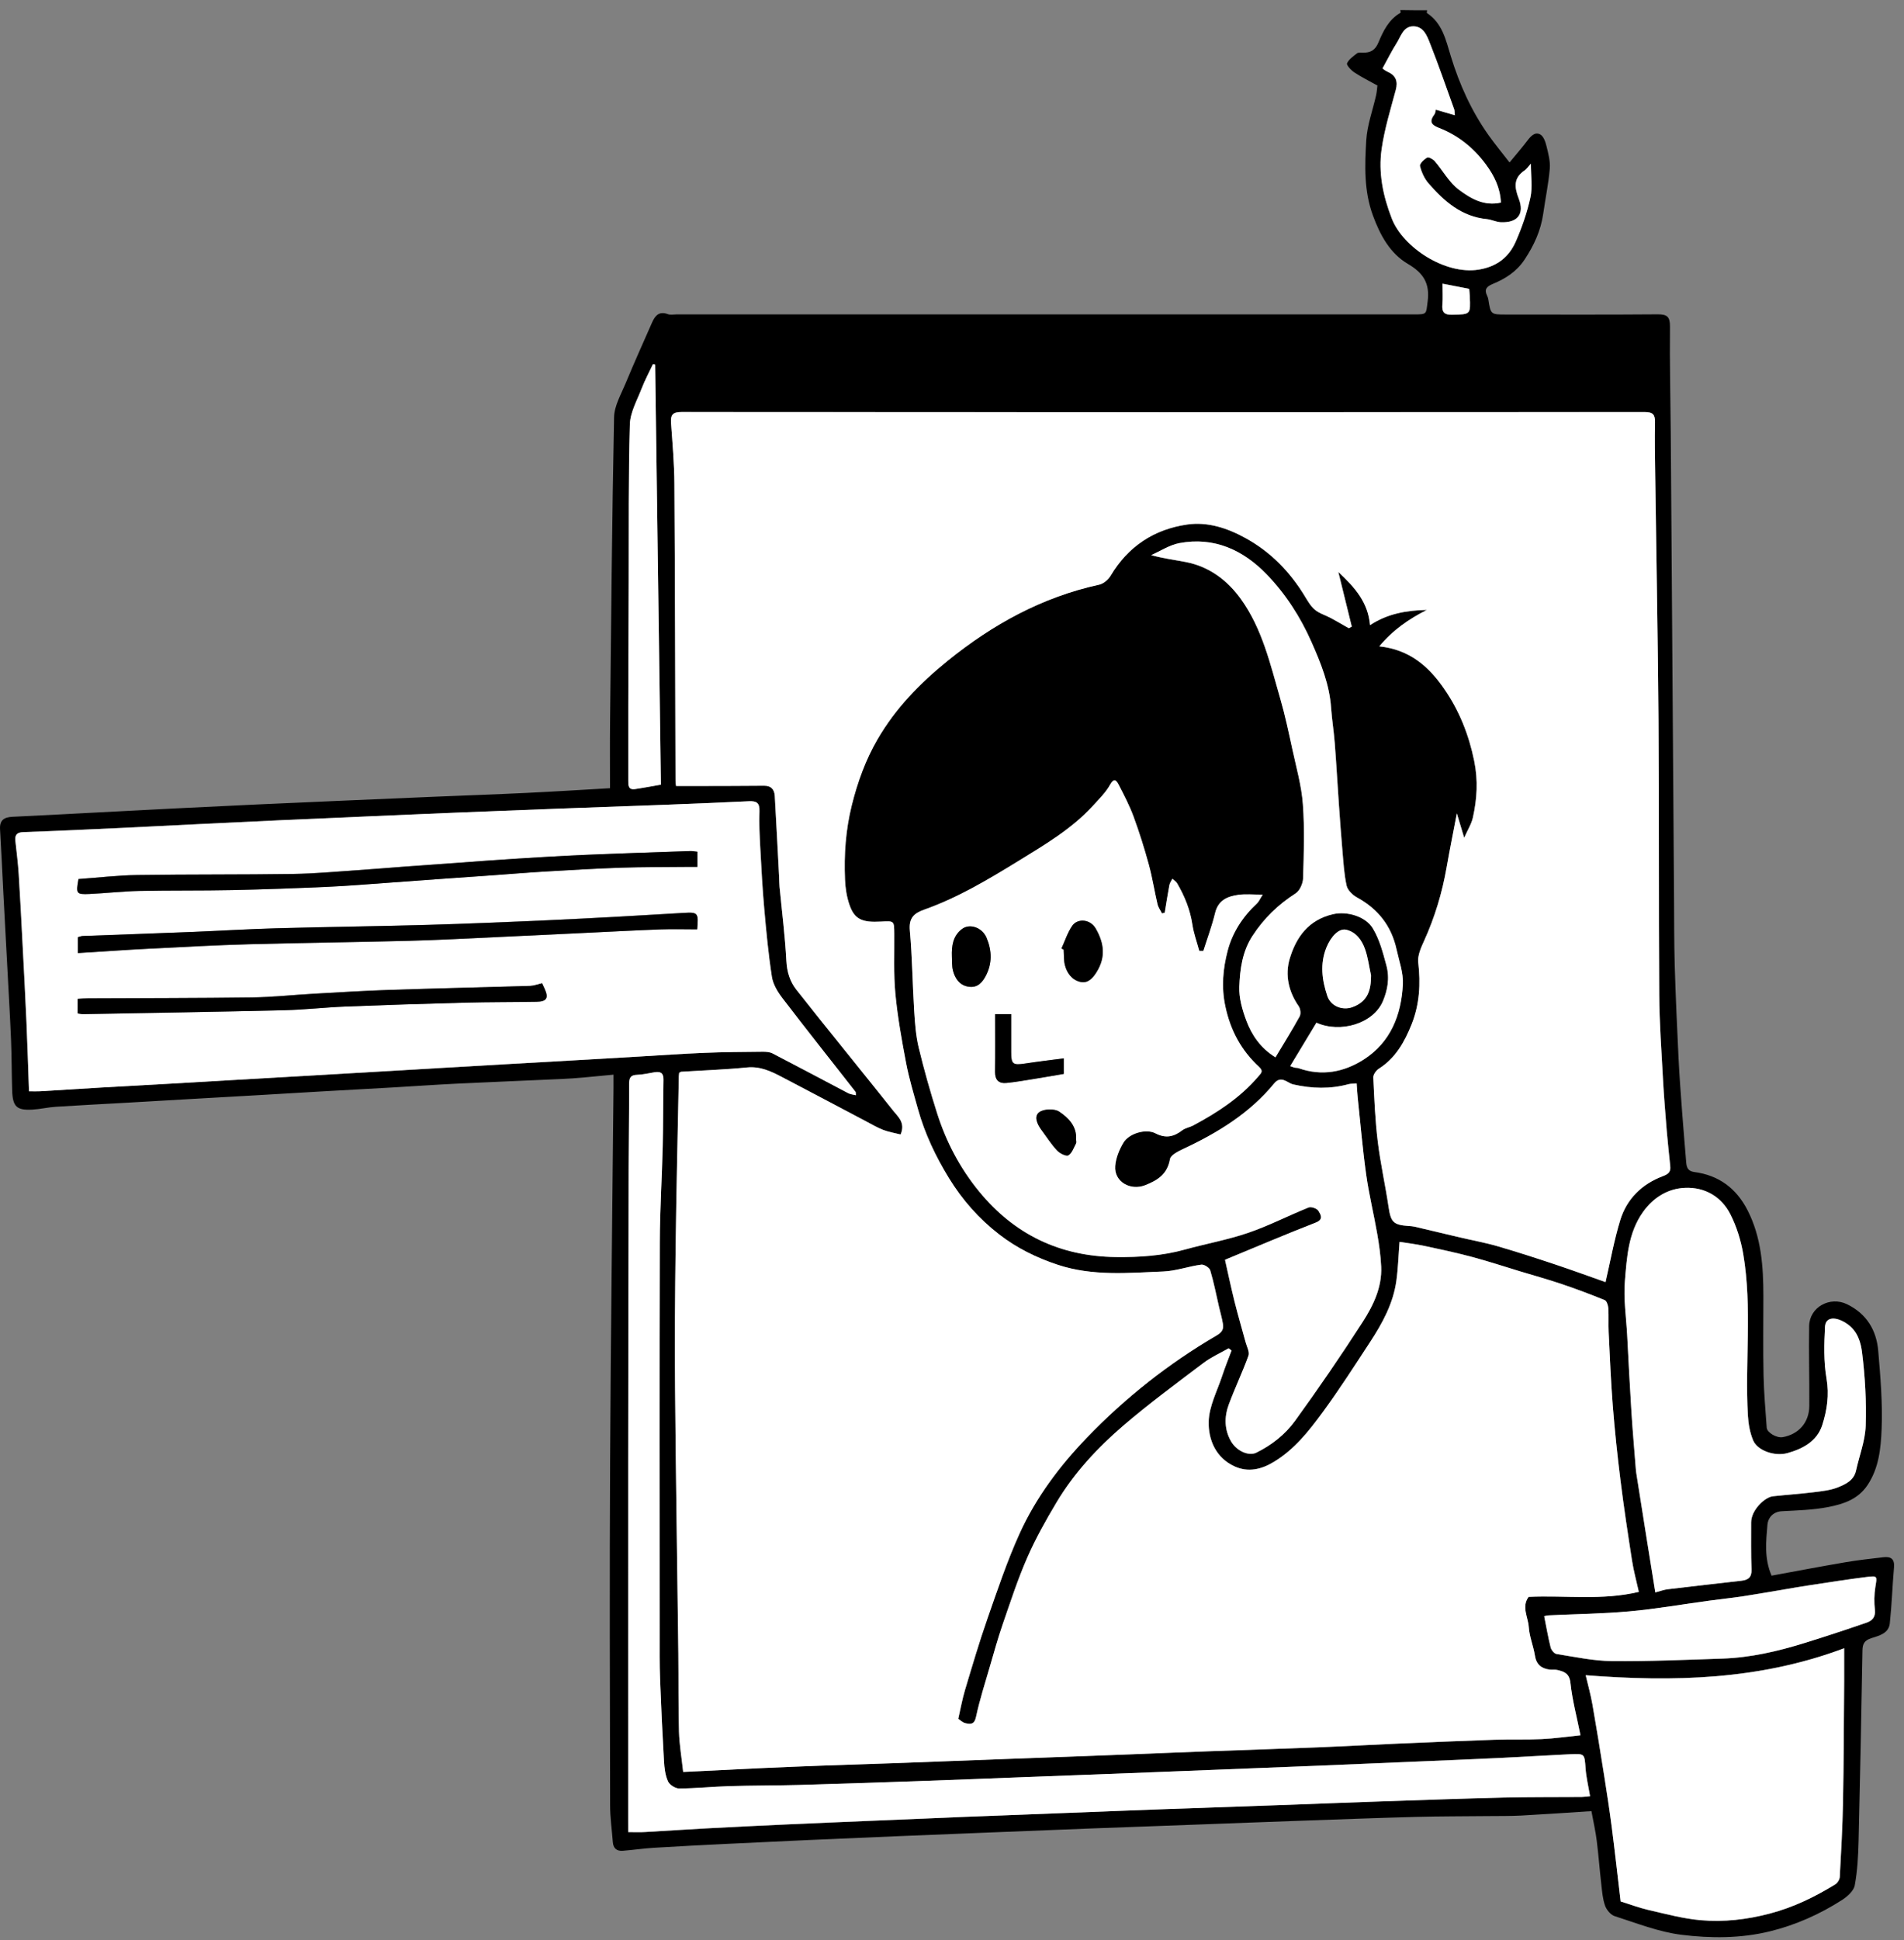 <svg width="108" height="110" viewBox="0 0 108 110" fill="none" xmlns="http://www.w3.org/2000/svg">
<rect x="0" y="0" width="108" height="110" fill="#808080" stroke="none"/>
<g id="Group">
<path id="Vector" d="M80.95 0.582C80.946 0.635 80.917 0.723 80.937 0.736C81.822 1.323 82.01 2.262 82.297 3.197C82.785 4.79 83.471 6.31 84.445 7.678C84.805 8.182 85.199 8.66 85.626 9.211C86.003 8.752 86.333 8.373 86.638 7.972C86.833 7.716 87.067 7.455 87.369 7.624C87.56 7.731 87.667 8.055 87.726 8.303C87.827 8.717 87.943 9.152 87.908 9.566C87.834 10.42 87.656 11.266 87.536 12.116C87.398 13.075 87.012 13.916 86.474 14.724C86.018 15.407 85.387 15.802 84.675 16.097C84.323 16.244 84.176 16.408 84.356 16.772C84.386 16.833 84.41 16.901 84.421 16.969C84.557 17.832 84.555 17.832 85.433 17.832C88.296 17.832 91.158 17.845 94.021 17.821C94.562 17.817 94.73 17.952 94.726 18.522C94.704 20.543 94.754 22.567 94.77 24.588C94.833 33.344 94.892 42.103 94.956 50.859C94.965 52.153 94.958 53.448 94.995 54.74C95.048 56.496 95.127 58.253 95.212 60.009C95.263 61.056 95.346 62.103 95.422 63.148C95.49 64.068 95.573 64.985 95.646 65.903C95.67 66.201 95.755 66.402 96.108 66.448C97.494 66.63 98.489 67.37 99.126 68.614C99.91 70.147 100.022 71.803 100.024 73.479C100.024 74.975 100.002 76.468 100.033 77.964C100.052 78.956 100.144 79.948 100.212 80.94C100.232 81.223 100.779 81.538 101.117 81.479C102.023 81.319 102.621 80.651 102.628 79.714C102.641 78.203 102.591 76.689 102.619 75.178C102.641 74.107 103.797 73.472 104.77 73.943C105.88 74.482 106.441 75.417 106.539 76.595C106.664 78.071 106.791 79.561 106.73 81.037C106.684 82.11 106.579 83.222 105.935 84.191C105.394 85.007 104.562 85.272 103.712 85.439C102.851 85.608 101.958 85.629 101.075 85.678C100.56 85.706 100.284 86.063 100.254 86.444C100.177 87.373 100.059 88.328 100.488 89.331C101.885 89.075 103.285 88.807 104.687 88.569C105.396 88.448 106.115 88.371 106.831 88.286C107.249 88.236 107.475 88.378 107.433 88.86C107.341 89.92 107.308 90.984 107.194 92.04C107.133 92.614 106.572 92.737 106.143 92.877C105.747 93.004 105.65 93.205 105.644 93.578C105.58 97.174 105.512 100.768 105.425 104.362C105.403 105.207 105.361 106.063 105.206 106.891C105.147 107.207 104.785 107.526 104.481 107.721C103.219 108.53 101.853 109.138 100.398 109.495C98.743 109.901 97.032 109.898 95.368 109.69C94.084 109.53 92.836 109.033 91.59 108.635C91.362 108.562 91.13 108.282 91.044 108.043C90.909 107.662 90.876 107.24 90.83 106.832C90.736 106.006 90.674 105.179 90.571 104.355C90.508 103.843 90.392 103.337 90.271 102.682C88.981 102.765 87.636 102.859 86.294 102.932C85.676 102.964 85.054 102.956 84.434 102.962C83.068 102.978 81.701 102.971 80.335 103.008C78.157 103.065 75.983 103.148 73.808 103.225C71.85 103.293 69.892 103.37 67.936 103.442C65.928 103.516 63.919 103.586 61.911 103.663C60.082 103.733 58.254 103.808 56.425 103.88C54.614 103.952 52.805 104.024 50.993 104.099C49.292 104.169 47.59 104.241 45.888 104.318C44.335 104.388 42.783 104.46 41.23 104.537C39.857 104.605 38.481 104.673 37.108 104.758C36.517 104.795 35.93 104.879 35.34 104.929C34.995 104.96 34.791 104.802 34.762 104.443C34.708 103.744 34.607 103.045 34.607 102.347C34.594 95.838 34.574 89.329 34.607 82.822C34.642 75.778 34.734 68.735 34.8 61.691C34.802 61.475 34.8 61.258 34.8 60.927C34.199 60.984 33.634 61.041 33.067 61.091C32.671 61.124 32.276 61.155 31.88 61.172C29.889 61.262 27.901 61.341 25.91 61.437C24.701 61.496 23.492 61.582 22.283 61.652C20.965 61.729 19.644 61.799 18.325 61.873C17.097 61.943 15.87 62.018 14.642 62.09C13.36 62.164 12.079 62.237 10.798 62.309C9.552 62.381 8.306 62.456 7.057 62.526C5.756 62.6 4.455 62.664 3.157 62.749C2.714 62.778 2.274 62.885 1.832 62.909C0.942 62.957 0.719 62.738 0.69 61.827C0.66 60.861 0.664 59.895 0.625 58.932C0.566 57.521 0.482 56.113 0.408 54.705C0.336 53.351 0.261 51.996 0.191 50.642C0.128 49.435 0.077 48.227 0.003 47.022C-0.03 46.498 0.233 46.33 0.706 46.308C2.386 46.229 4.068 46.137 5.747 46.05C7.156 45.977 8.562 45.901 9.97 45.831C11.49 45.754 13.01 45.681 14.53 45.611C16.177 45.535 17.824 45.465 19.471 45.392C21.173 45.318 22.874 45.246 24.576 45.173C26.348 45.099 28.12 45.038 29.892 44.952C31.442 44.878 32.993 44.779 34.602 44.687C34.602 43.443 34.592 42.171 34.605 40.901C34.666 35.151 34.716 29.4 34.832 23.653C34.846 23.005 35.229 22.354 35.489 21.726C35.965 20.578 36.475 19.444 36.977 18.307C37.147 17.917 37.369 17.619 37.879 17.81C38.023 17.865 38.203 17.825 38.367 17.825C52.314 17.825 66.261 17.825 80.207 17.825C80.961 17.825 80.886 17.814 80.981 17.081C81.11 16.069 80.744 15.482 79.864 14.965C78.847 14.367 78.291 13.346 77.877 12.221C77.36 10.815 77.413 9.378 77.498 7.948C77.551 7.089 77.866 6.248 78.057 5.396C78.098 5.206 78.112 5.011 78.131 4.849C77.663 4.588 77.222 4.371 76.817 4.102C76.635 3.981 76.366 3.688 76.408 3.592C76.508 3.362 76.76 3.191 76.973 3.024C77.045 2.967 77.185 2.985 77.292 2.987C77.726 2.996 78 2.862 78.19 2.407C78.46 1.758 78.777 1.101 79.441 0.725C79.461 0.714 79.434 0.624 79.43 0.571C79.929 0.582 80.44 0.582 80.95 0.582ZM91.071 72.688C91.344 71.512 91.552 70.314 91.909 69.16C92.279 67.962 93.14 67.127 94.316 66.683C94.638 66.562 94.774 66.435 94.741 66.115C94.675 65.456 94.599 64.797 94.544 64.136C94.463 63.146 94.382 62.156 94.327 61.164C94.242 59.574 94.124 57.981 94.115 56.391C94.08 51.196 94.111 46.001 94.073 40.806C94.04 36.154 93.951 31.503 93.887 26.849C93.874 25.883 93.854 24.917 93.876 23.951C93.887 23.506 93.76 23.36 93.296 23.36C75.083 23.371 56.87 23.371 38.656 23.358C38.148 23.358 38.032 23.528 38.063 23.984C38.144 25.136 38.247 26.288 38.253 27.44C38.288 33.053 38.297 38.669 38.317 44.282C38.317 44.365 38.334 44.451 38.348 44.56C38.812 44.56 39.248 44.562 39.684 44.56C40.903 44.556 42.123 44.556 43.343 44.545C43.753 44.541 43.928 44.762 43.948 45.13C44.035 46.645 44.112 48.163 44.193 49.678C44.204 49.878 44.2 50.079 44.219 50.279C44.353 51.678 44.532 53.073 44.605 54.475C44.638 55.103 44.813 55.658 45.172 56.111C46.99 58.415 48.851 60.684 50.678 62.984C50.947 63.321 51.368 63.654 51.085 64.317C50.766 64.236 50.424 64.182 50.104 64.061C49.776 63.936 49.471 63.755 49.158 63.59C47.553 62.745 45.952 61.893 44.344 61.054C43.729 60.732 43.12 60.443 42.371 60.517C41.133 60.64 39.887 60.682 38.643 60.761C38.613 60.763 38.582 60.791 38.527 60.818C38.521 60.874 38.505 60.942 38.505 61.012C38.442 64.228 38.365 67.443 38.324 70.66C38.288 73.338 38.267 76.019 38.291 78.698C38.334 83.715 38.416 88.733 38.477 93.751C38.494 95.227 38.472 96.705 38.514 98.179C38.534 98.908 38.661 99.633 38.751 100.459C40.857 100.358 42.905 100.249 44.951 100.165C47.073 100.078 49.195 100.016 51.315 99.94C53.236 99.87 55.157 99.795 57.078 99.723C59.051 99.648 61.022 99.578 62.995 99.504C64.844 99.434 66.69 99.355 68.538 99.287C70.602 99.21 72.667 99.147 74.73 99.064C76.25 99.002 77.768 98.917 79.285 98.851C81.114 98.772 82.945 98.694 84.774 98.632C85.665 98.602 86.561 98.637 87.453 98.595C88.177 98.56 88.898 98.455 89.649 98.378C89.439 97.331 89.183 96.379 89.08 95.411C89.023 94.868 88.725 94.769 88.335 94.677C88.197 94.644 88.044 94.675 87.899 94.655C87.431 94.596 87.144 94.368 87.065 93.862C86.979 93.317 86.752 92.789 86.717 92.244C86.679 91.679 86.29 91.096 86.708 90.533C88.797 90.437 90.891 90.75 92.959 90.249C92.82 89.624 92.663 89.055 92.573 88.477C92.339 86.968 92.111 85.459 91.92 83.943C91.745 82.533 91.596 81.118 91.482 79.703C91.373 78.314 91.316 76.919 91.248 75.529C91.226 75.073 91.257 74.615 91.228 74.162C91.217 74.002 91.138 73.755 91.025 73.709C90.214 73.378 89.395 73.071 88.565 72.791C87.799 72.532 87.017 72.316 86.241 72.081C85.33 71.805 84.426 71.507 83.506 71.262C82.61 71.023 81.703 70.826 80.799 70.636C80.282 70.526 79.756 70.465 79.386 70.406C79.327 71.177 79.305 71.897 79.207 72.607C79.029 73.899 78.412 75.02 77.711 76.091C76.828 77.441 75.957 78.799 75.004 80.095C74.233 81.144 73.42 82.171 72.266 82.874C71.537 83.319 70.796 83.479 70.043 83.141C68.97 82.66 68.528 81.628 68.56 80.581C68.587 79.716 69.042 78.86 69.325 78.006C69.485 77.519 69.68 77.044 69.857 76.565C69.802 76.523 69.748 76.481 69.691 76.44C69.213 76.713 68.701 76.939 68.267 77.268C66.732 78.428 65.179 79.572 63.72 80.822C62.257 82.079 60.937 83.496 59.936 85.165C59.325 86.184 58.74 87.228 58.265 88.317C57.728 89.541 57.314 90.82 56.876 92.086C56.605 92.87 56.383 93.674 56.151 94.471C55.875 95.422 55.569 96.368 55.363 97.336C55.266 97.785 55.036 97.763 54.749 97.691C54.587 97.651 54.452 97.509 54.355 97.447C54.487 96.88 54.581 96.341 54.736 95.818C55.144 94.462 55.542 93.102 56.011 91.764C56.578 90.141 57.126 88.501 57.835 86.939C58.76 84.905 60.089 83.131 61.646 81.51C63.834 79.237 66.281 77.305 68.996 75.719C69.353 75.511 69.415 75.336 69.362 75.025C69.309 74.71 69.217 74.401 69.145 74.09C68.985 73.4 68.852 72.701 68.648 72.022C68.602 71.869 68.3 71.676 68.142 71.696C67.417 71.792 66.708 72.055 65.985 72.084C63.987 72.165 61.986 72.355 60.019 71.711C58.799 71.31 57.68 70.761 56.67 69.979C55.527 69.094 54.583 68.025 53.83 66.797C53.076 65.568 52.456 64.273 52.069 62.878C51.826 62.007 51.563 61.135 51.394 60.248C51.147 58.949 50.91 57.642 50.788 56.326C50.682 55.204 50.737 54.068 50.726 52.94C50.72 52.204 50.724 52.204 49.975 52.248C48.9 52.311 48.468 52.116 48.186 51.301C48.028 50.85 47.953 50.353 47.932 49.873C47.87 48.448 47.969 47.044 48.319 45.64C48.645 44.328 49.099 43.082 49.771 41.921C50.788 40.165 52.176 38.739 53.751 37.464C56.307 35.397 59.11 33.853 62.347 33.147C62.592 33.095 62.864 32.867 62.995 32.644C63.985 30.973 65.47 30.005 67.345 29.735C68.506 29.569 69.629 29.939 70.672 30.517C72.091 31.303 73.168 32.416 74.005 33.787C74.176 34.065 74.347 34.37 74.59 34.571C74.844 34.781 75.19 34.878 75.488 35.038C75.832 35.221 76.169 35.423 76.508 35.616C76.565 35.585 76.62 35.554 76.677 35.524C76.434 34.54 76.191 33.557 75.913 32.425C76.874 33.323 77.601 34.155 77.711 35.441C78.718 34.779 79.802 34.602 80.932 34.578C79.918 35.094 79.014 35.71 78.239 36.643C79.954 36.825 81.042 37.782 81.92 39.054C82.779 40.298 83.315 41.652 83.622 43.145C83.847 44.247 83.782 45.289 83.547 46.347C83.464 46.718 83.247 47.057 83.052 47.495C82.899 46.989 82.785 46.608 82.636 46.111C82.422 47.234 82.227 48.196 82.058 49.162C81.804 50.616 81.384 52.013 80.77 53.358C80.597 53.737 80.402 54.179 80.446 54.565C80.586 55.769 80.521 56.937 80.074 58.062C79.675 59.063 79.161 59.987 78.206 60.592C78.055 60.688 77.888 60.923 77.897 61.085C77.954 62.296 78.004 63.509 78.149 64.709C78.3 65.951 78.578 67.178 78.762 68.417C78.891 69.285 79.029 69.447 79.91 69.506C80.019 69.512 80.129 69.519 80.236 69.543C81.101 69.745 81.964 69.953 82.827 70.156C83.537 70.323 84.257 70.452 84.956 70.656C86.057 70.975 87.148 71.33 88.234 71.692C89.213 72.02 90.184 72.377 91.071 72.688ZM48.551 62.094C48.538 61.967 48.547 61.921 48.529 61.899C47.143 60.128 45.744 58.367 44.375 56.58C44.108 56.229 43.851 55.802 43.786 55.379C43.586 54.103 43.466 52.813 43.352 51.525C43.249 50.375 43.188 49.221 43.126 48.069C43.089 47.377 43.052 46.682 43.08 45.992C43.1 45.511 42.905 45.403 42.474 45.425C40.864 45.506 39.254 45.568 37.645 45.629C35.617 45.706 33.586 45.773 31.558 45.85C29.692 45.92 27.824 45.992 25.958 46.069C24.256 46.139 22.557 46.214 20.855 46.286C19.191 46.358 17.524 46.431 15.859 46.505C14.324 46.575 12.789 46.65 11.256 46.724C9.793 46.794 8.332 46.873 6.869 46.941C5.02 47.026 3.174 47.114 1.326 47.177C0.955 47.191 0.839 47.333 0.874 47.672C0.94 48.299 1.023 48.923 1.063 49.551C1.148 50.888 1.214 52.226 1.284 53.562C1.361 55.025 1.439 56.485 1.503 57.948C1.56 59.243 1.599 60.539 1.648 61.871C1.952 61.871 2.114 61.88 2.274 61.869C3.448 61.799 4.622 61.722 5.796 61.654C7.114 61.578 8.435 61.507 9.753 61.433C10.999 61.363 12.243 61.288 13.49 61.216C14.755 61.142 16.019 61.069 17.285 60.997C18.549 60.925 19.815 60.853 21.078 60.778C22.322 60.706 23.564 60.631 24.808 60.559C26.072 60.485 27.333 60.412 28.597 60.34C29.881 60.266 31.162 60.196 32.445 60.121C33.707 60.049 34.968 59.974 36.23 59.902C37.474 59.83 38.72 59.74 39.964 59.69C41.057 59.646 42.15 59.639 43.242 59.628C43.437 59.626 43.661 59.637 43.827 59.725C45.264 60.467 46.69 61.231 48.124 61.983C48.24 62.044 48.387 62.053 48.551 62.094ZM76.953 61.424C76.776 61.44 76.633 61.433 76.502 61.468C75.453 61.755 74.415 61.724 73.352 61.483C73.024 61.409 72.674 60.944 72.275 61.429C70.882 63.124 69.064 64.232 67.104 65.147C66.819 65.279 66.403 65.489 66.364 65.719C66.219 66.56 65.683 66.91 64.966 67.195C64.119 67.53 63.19 67.007 63.258 66.111C63.293 65.656 63.486 65.18 63.725 64.784C64.038 64.263 64.997 63.974 65.54 64.256C66.129 64.56 66.581 64.451 67.064 64.083C67.24 63.949 67.487 63.914 67.686 63.809C69.058 63.075 70.347 62.239 71.37 61.039C71.543 60.837 71.677 60.732 71.416 60.489C70.407 59.556 69.796 58.43 69.504 57.053C69.272 55.958 69.371 54.926 69.636 53.908C69.905 52.87 70.496 51.969 71.296 51.225C71.408 51.122 71.469 50.966 71.624 50.723C71.073 50.723 70.654 50.679 70.249 50.734C69.625 50.82 69.097 51.039 68.922 51.77C68.749 52.495 68.484 53.198 68.258 53.912C68.181 53.912 68.103 53.912 68.026 53.912C67.892 53.419 67.713 52.935 67.638 52.434C67.511 51.58 67.196 50.809 66.767 50.075C66.708 49.974 66.589 49.908 66.499 49.825C66.443 49.941 66.355 50.053 66.331 50.178C66.232 50.699 66.153 51.225 66.066 51.748C66.016 51.761 65.965 51.775 65.912 51.79C65.825 51.617 65.702 51.453 65.659 51.271C65.483 50.526 65.367 49.764 65.166 49.028C64.916 48.115 64.631 47.206 64.305 46.317C64.077 45.695 63.766 45.099 63.462 44.508C63.346 44.282 63.206 44.059 62.965 44.497C62.726 44.928 62.354 45.292 62.014 45.664C60.803 46.996 59.266 47.894 57.757 48.822C56.046 49.873 54.32 50.903 52.417 51.577C51.828 51.785 51.547 52.061 51.609 52.758C51.745 54.271 51.758 55.793 51.854 57.311C51.898 58.012 51.95 58.722 52.112 59.401C52.415 60.653 52.767 61.897 53.159 63.128C53.674 64.747 54.458 66.236 55.538 67.552C57.542 69.999 60.131 71.234 63.3 71.271C64.625 71.286 65.928 71.203 67.211 70.846C68.405 70.515 69.636 70.294 70.805 69.896C71.975 69.495 73.083 68.919 74.233 68.459C74.377 68.402 74.71 68.52 74.787 68.654C74.899 68.849 75.111 69.133 74.629 69.32C72.912 69.985 71.219 70.71 69.485 71.427C69.653 72.173 69.824 72.99 70.028 73.801C70.221 74.574 70.448 75.338 70.656 76.107C70.724 76.359 70.891 76.656 70.816 76.862C70.479 77.8 70.045 78.7 69.699 79.633C69.441 80.332 69.445 81.056 69.829 81.72C70.15 82.276 70.836 82.568 71.259 82.362C72.132 81.935 72.899 81.33 73.457 80.559C74.787 78.724 76.07 76.852 77.297 74.946C77.897 74.013 78.396 72.986 78.344 71.819C78.315 71.194 78.228 70.57 78.12 69.955C77.925 68.829 77.652 67.714 77.492 66.584C77.29 65.139 77.168 63.684 77.014 62.232C76.986 61.978 76.975 61.726 76.953 61.424ZM35.634 103.869C36.006 103.869 36.295 103.882 36.584 103.867C37.736 103.803 38.889 103.722 40.041 103.661C41.521 103.582 42.999 103.51 44.48 103.442C46.199 103.363 47.918 103.295 49.638 103.221C51.355 103.148 53.072 103.072 54.787 103.004C56.688 102.927 58.591 102.857 60.494 102.785C62.378 102.713 64.261 102.636 66.145 102.568C68.245 102.491 70.347 102.423 72.45 102.347C74.426 102.277 76.399 102.198 78.374 102.13C80.676 102.051 82.98 101.968 85.282 101.915C86.758 101.88 88.234 101.893 89.71 101.882C89.849 101.882 89.989 101.858 90.19 101.839C90.096 101.28 89.973 100.772 89.934 100.257C89.873 99.432 89.897 99.419 89.043 99.458C87.742 99.519 86.441 99.605 85.14 99.666C83.438 99.747 81.736 99.815 80.034 99.887C78.296 99.962 76.557 100.034 74.82 100.106C72.971 100.181 71.125 100.253 69.277 100.325C67.43 100.398 65.584 100.472 63.738 100.542C61.78 100.617 59.824 100.689 57.866 100.763C55.945 100.836 54.025 100.912 52.104 100.98C49.841 101.059 47.577 101.136 45.314 101.199C44.002 101.236 42.691 101.228 41.379 101.265C40.426 101.293 39.475 101.394 38.523 101.398C38.304 101.401 37.973 101.19 37.885 100.993C37.73 100.645 37.682 100.235 37.66 99.848C37.57 98.295 37.496 96.742 37.439 95.189C37.408 94.353 37.417 93.514 37.417 92.675C37.415 85.257 37.404 77.837 37.423 70.419C37.428 68.61 37.544 66.803 37.588 64.994C37.618 63.737 37.605 62.48 37.631 61.223C37.64 60.844 37.474 60.739 37.134 60.791C36.801 60.844 36.468 60.927 36.133 60.938C35.768 60.949 35.682 61.107 35.682 61.446C35.687 63.032 35.658 64.617 35.656 66.203C35.645 71.781 35.634 77.357 35.63 82.936C35.625 89.699 35.63 96.46 35.63 103.223C35.634 103.42 35.634 103.617 35.634 103.869ZM91.925 107.8C92.42 107.956 92.95 108.157 93.495 108.282C94.481 108.508 95.468 108.777 96.469 108.865C97.781 108.978 99.082 108.832 100.379 108.49C101.726 108.135 102.939 107.551 104.104 106.83C104.229 106.753 104.347 106.561 104.356 106.414C104.433 105.006 104.514 103.597 104.54 102.189C104.584 99.913 104.586 97.636 104.606 95.36C104.61 94.767 104.606 94.173 104.606 93.446C99.794 95.255 94.914 95.362 89.945 94.977C90.076 95.535 90.23 96.076 90.326 96.63C90.562 97.971 90.777 99.316 90.992 100.66C91.145 101.635 91.298 102.61 91.423 103.589C91.601 104.96 91.752 106.335 91.925 107.8ZM93.894 90.281C94.165 90.211 94.382 90.126 94.605 90.1C96.001 89.931 97.396 89.775 98.793 89.615C99.163 89.574 99.369 89.423 99.351 88.989C99.319 88.098 99.334 87.206 99.332 86.313C99.329 85.616 100.1 84.878 100.569 84.828C101.34 84.745 102.115 84.694 102.886 84.598C103.346 84.541 103.826 84.491 104.251 84.322C104.689 84.147 105.16 83.932 105.282 83.371C105.468 82.526 105.799 81.687 105.828 80.84C105.874 79.456 105.793 78.056 105.624 76.681C105.556 76.122 105.376 75.487 104.818 75.084C104.172 74.618 103.554 74.633 103.521 75.209C103.467 76.186 103.44 77.189 103.605 78.146C103.765 79.079 103.635 79.948 103.364 80.794C103.07 81.705 102.273 82.134 101.397 82.379C100.672 82.583 99.684 82.244 99.441 81.652C99.26 81.214 99.174 80.717 99.146 80.24C98.972 77.195 99.397 74.131 98.883 71.1C98.751 70.327 98.508 69.541 98.156 68.844C97.647 67.844 96.706 67.302 95.598 67.342C94.616 67.379 93.788 67.885 93.197 68.713C92.361 69.887 92.282 71.275 92.17 72.62C92.085 73.636 92.245 74.672 92.299 75.7C92.376 77.147 92.448 78.593 92.54 80.04C92.61 81.142 92.709 82.241 92.794 83.341C92.799 83.396 92.805 83.45 92.814 83.503C93.013 84.76 93.21 86.017 93.412 87.274C93.567 88.266 93.729 89.256 93.894 90.281ZM73.184 60.443C73.341 60.498 73.39 60.52 73.442 60.531C73.514 60.546 73.591 60.537 73.659 60.561C74.975 61.026 76.226 60.793 77.356 60.071C78.887 59.092 79.487 57.541 79.579 55.811C79.614 55.158 79.364 54.486 79.22 53.827C78.931 52.502 78.175 51.536 76.979 50.883C76.73 50.747 76.447 50.474 76.388 50.215C76.243 49.569 76.208 48.899 76.149 48.235C76.073 47.355 76.009 46.474 75.948 45.594C75.867 44.44 75.803 43.283 75.713 42.129C75.663 41.465 75.553 40.809 75.507 40.145C75.415 38.809 74.925 37.6 74.393 36.398C73.762 34.976 72.927 33.677 71.854 32.567C70.514 31.181 68.876 30.427 66.903 30.793C66.346 30.896 65.834 31.24 65.302 31.474C66.004 31.667 66.642 31.744 67.27 31.866C68.609 32.125 69.636 32.915 70.4 33.977C71.605 35.655 72.06 37.663 72.623 39.611C72.899 40.563 73.105 41.538 73.315 42.508C73.536 43.535 73.83 44.56 73.906 45.6C74.009 46.996 73.959 48.404 73.918 49.806C73.909 50.101 73.722 50.509 73.486 50.657C72.496 51.288 71.695 52.072 71.053 53.053C70.472 53.941 70.339 54.946 70.299 55.94C70.275 56.575 70.468 57.25 70.696 57.859C71.005 58.684 71.497 59.416 72.352 59.946C72.827 59.151 73.298 58.397 73.725 57.622C73.804 57.48 73.769 57.193 73.67 57.053C73.094 56.223 72.882 55.283 73.16 54.354C73.525 53.13 74.224 52.149 75.626 51.829C76.399 51.654 77.459 51.941 77.879 52.644C78.263 53.286 78.44 53.991 78.637 54.714C78.845 55.471 78.701 56.148 78.451 56.75C77.914 58.04 76.031 58.592 74.675 57.983C74.183 58.792 73.692 59.604 73.184 60.443ZM82.522 6.533C82.503 6.342 82.509 6.268 82.487 6.202C82.038 4.96 81.609 3.71 81.123 2.481C80.95 2.043 80.755 1.487 80.159 1.491C79.599 1.496 79.463 2.063 79.22 2.444C78.933 2.893 78.696 3.377 78.42 3.879C78.447 3.896 78.567 4.006 78.707 4.067C79.178 4.271 79.303 4.61 79.174 5.092C78.876 6.202 78.534 7.313 78.37 8.445C78.177 9.794 78.447 11.108 78.948 12.392C79.59 14.036 81.979 15.583 83.865 15.285C84.903 15.12 85.593 14.579 85.985 13.679C86.335 12.88 86.627 12.039 86.811 11.187C86.936 10.609 86.835 9.982 86.835 9.279C86.671 9.459 86.596 9.582 86.489 9.654C85.847 10.083 85.893 10.596 86.147 11.257C86.489 12.142 86.073 12.641 85.124 12.597C84.862 12.584 84.608 12.448 84.343 12.422C82.906 12.282 81.914 11.413 81.029 10.392C80.794 10.123 80.632 9.759 80.545 9.411C80.514 9.286 80.773 9.034 80.952 8.933C81.035 8.887 81.287 9.023 81.388 9.141C81.848 9.676 82.201 10.342 82.748 10.751C83.405 11.244 84.169 11.706 85.135 11.485C85.098 10.65 84.759 9.967 84.29 9.33C83.594 8.381 82.704 7.665 81.609 7.245C81.132 7.061 81.088 6.851 81.368 6.478C81.408 6.428 81.41 6.349 81.447 6.218C81.8 6.325 82.124 6.419 82.522 6.533ZM87.59 91.628C87.715 92.252 87.814 92.831 87.956 93.398C87.993 93.547 88.162 93.753 88.293 93.772C89.336 93.937 90.385 94.164 91.434 94.175C93.517 94.195 95.602 94.099 97.687 94.033C99.288 93.981 100.834 93.621 102.356 93.15C103.537 92.785 104.709 92.397 105.878 91.994C106.182 91.889 106.393 91.69 106.349 91.282C106.303 90.851 106.305 90.402 106.375 89.975C106.476 89.357 106.504 89.329 105.893 89.405C104.792 89.541 103.694 89.716 102.595 89.883C102.137 89.951 101.68 90.034 101.222 90.111C100.427 90.244 99.634 90.384 98.839 90.505C98.199 90.601 97.555 90.667 96.914 90.754C95.424 90.956 93.942 91.219 92.448 91.352C90.917 91.49 89.375 91.508 87.84 91.58C87.77 91.582 87.7 91.606 87.59 91.628ZM37.163 20.672C37.121 20.664 37.082 20.653 37.04 20.644C36.823 21.104 36.58 21.551 36.398 22.024C36.14 22.694 35.748 23.377 35.728 24.065C35.643 27.015 35.673 29.97 35.663 32.922C35.654 35.309 35.643 37.699 35.638 40.086C35.634 41.472 35.636 42.856 35.638 44.243C35.638 44.505 35.625 44.794 36.022 44.738C36.477 44.672 36.928 44.584 37.491 44.486C37.38 36.56 37.27 28.616 37.163 20.672ZM77.768 55.298C77.658 54.799 77.597 54.282 77.428 53.805C77.249 53.297 76.918 52.839 76.362 52.71C75.943 52.613 75.483 53.11 75.236 53.726C74.866 54.65 74.988 55.561 75.288 56.461C75.488 57.061 76.162 57.3 76.712 57.101C77.588 56.783 77.77 56.133 77.768 55.298ZM83.337 16.378C82.829 16.279 82.352 16.185 81.824 16.082C81.824 16.533 81.85 16.897 81.817 17.254C81.778 17.7 81.925 17.856 82.391 17.843C83.418 17.814 83.418 17.841 83.37 16.791C83.364 16.651 83.348 16.511 83.337 16.378Z" fill="black"/>
<path id="Vector_2" d="M91.071 72.688C90.181 72.375 89.213 72.02 88.234 71.694C87.146 71.332 86.055 70.978 84.956 70.658C84.257 70.454 83.537 70.325 82.827 70.158C81.962 69.955 81.099 69.749 80.236 69.545C80.131 69.521 80.019 69.517 79.91 69.508C79.029 69.449 78.891 69.287 78.762 68.419C78.578 67.18 78.3 65.956 78.149 64.712C78.002 63.511 77.952 62.296 77.897 61.087C77.89 60.925 78.055 60.69 78.206 60.594C79.161 59.99 79.675 59.068 80.074 58.064C80.521 56.937 80.586 55.771 80.446 54.567C80.4 54.181 80.597 53.737 80.77 53.36C81.384 52.015 81.804 50.618 82.058 49.164C82.227 48.198 82.422 47.236 82.636 46.113C82.785 46.61 82.899 46.991 83.052 47.497C83.247 47.057 83.466 46.717 83.547 46.349C83.782 45.294 83.847 44.249 83.622 43.148C83.317 41.654 82.779 40.3 81.92 39.056C81.042 37.782 79.954 36.827 78.239 36.645C79.014 35.712 79.921 35.096 80.933 34.58C79.805 34.604 78.718 34.781 77.711 35.443C77.599 34.157 76.874 33.325 75.913 32.427C76.191 33.559 76.434 34.542 76.677 35.526C76.62 35.556 76.565 35.587 76.508 35.618C76.169 35.425 75.832 35.224 75.488 35.04C75.19 34.88 74.842 34.783 74.59 34.573C74.344 34.369 74.174 34.067 74.005 33.789C73.168 32.418 72.089 31.305 70.672 30.519C69.627 29.939 68.504 29.571 67.345 29.737C65.47 30.007 63.985 30.975 62.995 32.646C62.864 32.867 62.592 33.095 62.347 33.15C59.11 33.855 56.307 35.399 53.751 37.466C52.176 38.741 50.788 40.167 49.771 41.923C49.099 43.084 48.646 44.33 48.319 45.642C47.969 47.046 47.87 48.45 47.932 49.876C47.951 50.355 48.028 50.852 48.186 51.303C48.468 52.118 48.9 52.313 49.975 52.25C50.726 52.206 50.72 52.206 50.726 52.942C50.737 54.072 50.682 55.209 50.788 56.328C50.912 57.642 51.147 58.949 51.394 60.25C51.563 61.137 51.826 62.009 52.069 62.88C52.456 64.276 53.076 65.57 53.83 66.799C54.583 68.027 55.527 69.096 56.67 69.981C57.68 70.763 58.799 71.312 60.019 71.713C61.986 72.357 63.99 72.167 65.985 72.086C66.708 72.057 67.419 71.794 68.142 71.698C68.3 71.676 68.602 71.871 68.648 72.024C68.852 72.701 68.985 73.4 69.145 74.092C69.218 74.403 69.309 74.712 69.362 75.027C69.415 75.338 69.353 75.513 68.996 75.721C66.283 77.309 63.834 79.239 61.646 81.512C60.087 83.133 58.76 84.907 57.835 86.941C57.126 88.503 56.578 90.143 56.011 91.766C55.544 93.102 55.144 94.462 54.736 95.82C54.581 96.341 54.484 96.882 54.355 97.45C54.452 97.511 54.587 97.653 54.749 97.693C55.039 97.763 55.269 97.785 55.363 97.338C55.569 96.372 55.875 95.426 56.151 94.473C56.383 93.676 56.605 92.872 56.876 92.088C57.314 90.822 57.728 89.543 58.265 88.319C58.74 87.233 59.325 86.188 59.936 85.167C60.934 83.501 62.255 82.081 63.72 80.824C65.179 79.572 66.734 78.43 68.267 77.27C68.703 76.941 69.215 76.716 69.691 76.442C69.745 76.483 69.8 76.525 69.857 76.567C69.677 77.046 69.485 77.522 69.325 78.008C69.042 78.862 68.587 79.718 68.56 80.583C68.53 81.632 68.972 82.664 70.043 83.144C70.794 83.481 71.537 83.321 72.266 82.876C73.422 82.173 74.233 81.148 75.004 80.097C75.957 78.801 76.828 77.443 77.711 76.094C78.412 75.023 79.029 73.901 79.207 72.609C79.305 71.9 79.325 71.181 79.386 70.408C79.756 70.467 80.282 70.528 80.799 70.638C81.706 70.831 82.612 71.026 83.506 71.264C84.426 71.51 85.33 71.808 86.241 72.084C87.017 72.318 87.799 72.535 88.565 72.793C89.395 73.073 90.214 73.38 91.025 73.711C91.138 73.757 91.217 74.004 91.228 74.164C91.257 74.618 91.226 75.075 91.248 75.531C91.316 76.924 91.373 78.317 91.482 79.705C91.594 81.122 91.743 82.537 91.92 83.945C92.109 85.461 92.337 86.97 92.573 88.479C92.663 89.057 92.82 89.626 92.959 90.251C90.889 90.75 88.797 90.439 86.708 90.535C86.292 91.098 86.682 91.681 86.717 92.246C86.752 92.791 86.979 93.319 87.065 93.864C87.144 94.37 87.431 94.598 87.899 94.657C88.044 94.675 88.195 94.646 88.335 94.679C88.723 94.771 89.021 94.867 89.08 95.413C89.183 96.381 89.439 97.334 89.649 98.38C88.9 98.457 88.177 98.564 87.453 98.597C86.561 98.639 85.665 98.604 84.774 98.634C82.943 98.696 81.114 98.775 79.285 98.853C77.768 98.919 76.248 99.007 74.73 99.066C72.667 99.149 70.604 99.213 68.538 99.289C66.69 99.357 64.844 99.436 62.995 99.506C61.022 99.581 59.051 99.653 57.078 99.725C55.157 99.797 53.236 99.872 51.315 99.942C49.193 100.019 47.071 100.08 44.951 100.168C42.903 100.251 40.858 100.36 38.751 100.461C38.661 99.635 38.536 98.91 38.514 98.181C38.472 96.705 38.494 95.229 38.477 93.753C38.416 88.735 38.334 83.717 38.291 78.7C38.267 76.021 38.288 73.341 38.324 70.662C38.365 67.447 38.442 64.232 38.505 61.014C38.508 60.944 38.521 60.877 38.527 60.82C38.58 60.793 38.61 60.765 38.643 60.763C39.885 60.684 41.133 60.642 42.371 60.52C43.12 60.445 43.729 60.734 44.344 61.056C45.952 61.895 47.555 62.747 49.158 63.592C49.469 63.757 49.776 63.938 50.104 64.063C50.422 64.184 50.763 64.238 51.085 64.32C51.368 63.656 50.947 63.323 50.678 62.986C48.851 60.688 46.99 58.419 45.172 56.113C44.813 55.657 44.635 55.106 44.605 54.477C44.532 53.075 44.353 51.68 44.219 50.281C44.2 50.081 44.204 49.88 44.193 49.681C44.112 48.165 44.035 46.647 43.948 45.132C43.926 44.766 43.751 44.545 43.343 44.547C42.123 44.56 40.904 44.558 39.684 44.562C39.248 44.565 38.812 44.562 38.348 44.562C38.334 44.451 38.317 44.367 38.317 44.284C38.297 38.671 38.291 33.055 38.253 27.442C38.247 26.29 38.144 25.136 38.063 23.986C38.03 23.53 38.148 23.357 38.656 23.36C56.87 23.373 75.083 23.373 93.296 23.362C93.762 23.362 93.887 23.509 93.876 23.953C93.854 24.919 93.874 25.885 93.887 26.851C93.948 31.503 94.04 36.154 94.073 40.808C94.111 46.003 94.08 51.198 94.115 56.393C94.126 57.986 94.242 59.576 94.327 61.166C94.382 62.158 94.463 63.148 94.544 64.138C94.599 64.799 94.675 65.458 94.741 66.118C94.774 66.439 94.638 66.564 94.316 66.685C93.14 67.127 92.282 67.962 91.909 69.162C91.555 70.314 91.344 71.514 91.071 72.688Z" fill="white"/>
<path id="Vector_3" d="M48.551 62.094C48.389 62.053 48.24 62.044 48.122 61.983C46.69 61.231 45.262 60.469 43.825 59.725C43.656 59.637 43.435 59.626 43.24 59.628C42.147 59.639 41.052 59.644 39.962 59.69C38.715 59.74 37.471 59.83 36.227 59.902C34.966 59.974 33.705 60.049 32.443 60.121C31.16 60.196 29.878 60.268 28.595 60.34C27.331 60.412 26.067 60.485 24.806 60.559C23.562 60.631 22.32 60.706 21.076 60.778C19.812 60.853 18.547 60.925 17.283 60.997C16.017 61.069 14.753 61.144 13.487 61.216C12.241 61.288 10.997 61.363 9.751 61.433C8.433 61.507 7.112 61.578 5.793 61.654C4.62 61.722 3.446 61.799 2.272 61.869C2.112 61.878 1.95 61.871 1.645 61.871C1.597 60.537 1.558 59.243 1.501 57.949C1.437 56.486 1.358 55.025 1.282 53.562C1.212 52.224 1.146 50.888 1.061 49.551C1.021 48.923 0.938 48.299 0.872 47.672C0.837 47.335 0.953 47.191 1.323 47.177C3.172 47.114 5.018 47.026 6.867 46.941C8.33 46.873 9.79 46.794 11.254 46.724C12.789 46.65 14.324 46.575 15.857 46.505C17.522 46.428 19.188 46.358 20.853 46.286C22.555 46.212 24.254 46.137 25.956 46.069C27.822 45.992 29.688 45.92 31.556 45.85C33.584 45.773 35.614 45.708 37.642 45.629C39.252 45.568 40.862 45.504 42.472 45.425C42.903 45.403 43.096 45.508 43.078 45.992C43.052 46.682 43.087 47.377 43.124 48.069C43.186 49.221 43.247 50.375 43.35 51.525C43.464 52.813 43.586 54.103 43.783 55.379C43.849 55.802 44.105 56.231 44.373 56.58C45.739 58.367 47.141 60.128 48.527 61.9C48.547 61.921 48.538 61.965 48.551 62.094ZM39.546 52.688C39.631 51.755 39.585 51.707 38.792 51.753C37.583 51.823 36.374 51.897 35.165 51.963C33.739 52.039 32.312 52.118 30.884 52.18C28.694 52.274 26.501 52.37 24.311 52.431C21.444 52.513 18.577 52.545 15.71 52.624C14.066 52.67 12.425 52.771 10.78 52.837C8.752 52.918 6.724 52.986 4.698 53.062C4.595 53.067 4.497 53.113 4.42 53.13C4.42 53.413 4.42 53.658 4.42 54.03C5.796 53.945 7.127 53.851 8.459 53.783C10.34 53.687 12.219 53.584 14.103 53.531C17.134 53.448 20.165 53.415 23.196 53.336C24.881 53.292 26.562 53.198 28.244 53.121C29.762 53.051 31.282 52.977 32.8 52.905C34.353 52.83 35.903 52.747 37.456 52.688C38.142 52.666 38.832 52.688 39.546 52.688ZM4.453 49.838C4.302 50.673 4.326 50.717 5.084 50.682C6.021 50.638 6.954 50.528 7.892 50.509C9.659 50.471 11.427 50.498 13.194 50.46C14.988 50.423 16.781 50.355 18.573 50.276C19.653 50.228 20.73 50.136 21.81 50.062C22.802 49.992 23.792 49.915 24.784 49.845C25.866 49.768 26.948 49.694 28.028 49.617C28.998 49.549 29.966 49.466 30.936 49.409C32.362 49.326 33.79 49.24 35.218 49.192C36.455 49.151 37.695 49.16 38.934 49.146C39.143 49.144 39.353 49.146 39.559 49.146C39.559 48.8 39.559 48.553 39.559 48.288C39.403 48.273 39.278 48.244 39.154 48.248C37.163 48.319 35.172 48.382 33.183 48.465C31.865 48.522 30.544 48.603 29.228 48.684C28.201 48.748 27.176 48.827 26.151 48.901C25.106 48.975 24.061 49.05 23.015 49.127C22.099 49.194 21.186 49.273 20.27 49.335C19.061 49.416 17.852 49.53 16.641 49.547C13.689 49.589 10.737 49.565 7.784 49.608C6.667 49.626 5.555 49.76 4.453 49.838ZM4.403 57.453C4.534 57.471 4.639 57.499 4.747 57.497C8.542 57.427 12.34 57.368 16.135 57.276C17.29 57.248 18.442 57.114 19.596 57.068C21.86 56.978 24.127 56.906 26.392 56.847C27.739 56.812 29.088 56.821 30.435 56.797C31.015 56.785 31.133 56.582 30.892 56.056C30.844 55.949 30.794 55.844 30.75 55.747C30.498 55.806 30.292 55.89 30.082 55.896C27.399 55.977 24.714 56.036 22.031 56.126C20.621 56.172 19.212 56.262 17.804 56.341C16.635 56.407 15.465 56.536 14.296 56.551C11.199 56.593 8.102 56.588 5.005 56.604C4.81 56.604 4.617 56.621 4.405 56.632C4.403 56.919 4.403 57.154 4.403 57.453Z" fill="white"/>
<path id="Vector_4" d="M76.953 61.424C76.975 61.727 76.988 61.978 77.014 62.228C77.168 63.68 77.29 65.134 77.492 66.58C77.649 67.71 77.925 68.825 78.12 69.95C78.228 70.566 78.315 71.19 78.344 71.814C78.396 72.982 77.897 74.009 77.297 74.942C76.07 76.847 74.787 78.72 73.457 80.555C72.899 81.324 72.132 81.93 71.259 82.358C70.836 82.563 70.15 82.272 69.829 81.716C69.445 81.052 69.441 80.327 69.699 79.629C70.045 78.696 70.479 77.793 70.816 76.858C70.891 76.652 70.724 76.354 70.656 76.103C70.448 75.334 70.221 74.569 70.028 73.796C69.826 72.986 69.655 72.169 69.485 71.422C71.219 70.706 72.912 69.983 74.629 69.315C75.111 69.129 74.899 68.844 74.787 68.65C74.71 68.516 74.377 68.398 74.233 68.455C73.083 68.917 71.975 69.493 70.805 69.891C69.636 70.292 68.407 70.511 67.211 70.842C65.928 71.197 64.625 71.282 63.3 71.267C60.131 71.23 57.542 69.994 55.538 67.548C54.458 66.232 53.674 64.742 53.159 63.124C52.767 61.895 52.415 60.651 52.112 59.396C51.948 58.717 51.898 58.005 51.854 57.307C51.76 55.789 51.745 54.267 51.609 52.754C51.547 52.057 51.828 51.781 52.417 51.573C54.32 50.901 56.046 49.869 57.757 48.818C59.266 47.889 60.803 46.991 62.014 45.66C62.351 45.287 62.726 44.926 62.965 44.492C63.206 44.054 63.346 44.278 63.462 44.503C63.766 45.095 64.077 45.688 64.305 46.312C64.631 47.202 64.916 48.108 65.166 49.024C65.367 49.762 65.483 50.522 65.659 51.266C65.702 51.45 65.825 51.612 65.912 51.785C65.963 51.772 66.013 51.759 66.066 51.744C66.153 51.221 66.232 50.695 66.331 50.174C66.355 50.051 66.442 49.939 66.499 49.821C66.589 49.904 66.707 49.97 66.767 50.071C67.196 50.804 67.511 51.577 67.638 52.429C67.713 52.931 67.895 53.415 68.026 53.908C68.103 53.908 68.181 53.908 68.258 53.908C68.484 53.196 68.749 52.491 68.922 51.766C69.097 51.034 69.625 50.815 70.249 50.73C70.654 50.675 71.073 50.719 71.624 50.719C71.469 50.96 71.408 51.117 71.296 51.221C70.496 51.965 69.907 52.863 69.636 53.903C69.371 54.922 69.272 55.953 69.504 57.048C69.796 58.426 70.407 59.55 71.416 60.485C71.679 60.728 71.543 60.833 71.37 61.034C70.345 62.232 69.058 63.071 67.686 63.805C67.487 63.912 67.24 63.945 67.064 64.079C66.583 64.447 66.129 64.558 65.54 64.252C64.997 63.971 64.038 64.258 63.725 64.779C63.486 65.176 63.293 65.653 63.258 66.107C63.19 67.002 64.121 67.526 64.966 67.191C65.683 66.908 66.217 66.558 66.364 65.715C66.403 65.487 66.821 65.277 67.104 65.143C69.064 64.228 70.882 63.119 72.275 61.424C72.674 60.94 73.024 61.405 73.352 61.479C74.412 61.72 75.453 61.751 76.502 61.464C76.633 61.433 76.776 61.442 76.953 61.424ZM56.447 57.497C56.447 58.63 56.456 59.701 56.442 60.769C56.436 61.234 56.661 61.44 57.093 61.396C57.623 61.343 58.151 61.249 58.678 61.164C59.241 61.074 59.8 60.975 60.339 60.883C60.339 60.612 60.339 60.349 60.339 60.001C59.574 60.104 58.86 60.187 58.153 60.294C57.45 60.401 57.356 60.334 57.356 59.644C57.356 58.925 57.356 58.207 57.356 57.495C57.007 57.497 56.773 57.497 56.447 57.497ZM60.209 53.776C60.251 53.798 60.295 53.82 60.336 53.844C60.356 54.136 60.334 54.436 60.404 54.714C60.52 55.18 60.814 55.568 61.285 55.673C61.708 55.767 61.981 55.469 62.207 55.108C62.728 54.267 62.63 53.474 62.156 52.653C61.837 52.094 61.118 52.068 60.827 52.486C60.556 52.867 60.411 53.34 60.209 53.776ZM53.994 54.214C54.011 54.486 53.987 54.769 54.055 55.029C54.167 55.452 54.403 55.822 54.859 55.925C55.332 56.032 55.645 55.82 55.888 55.38C56.296 54.641 56.269 53.91 55.965 53.176C55.718 52.576 54.995 52.337 54.559 52.675C54.049 53.067 53.976 53.623 53.994 54.214ZM61.039 64.606C61.09 63.858 60.604 63.373 60.082 63.025C59.815 62.846 59.217 62.865 58.955 63.051C58.622 63.288 58.836 63.741 59.075 64.063C59.364 64.455 59.629 64.869 59.96 65.224C60.113 65.388 60.477 65.57 60.599 65.498C60.807 65.377 60.906 65.062 61.035 64.821C61.066 64.764 61.039 64.679 61.039 64.606Z" fill="white"/>
<path id="Vector_5" d="M35.634 103.869C35.634 103.615 35.634 103.418 35.634 103.221C35.634 96.457 35.632 89.697 35.634 82.933C35.638 77.355 35.647 71.779 35.66 66.201C35.665 64.615 35.691 63.029 35.687 61.444C35.687 61.104 35.772 60.947 36.138 60.936C36.473 60.925 36.806 60.844 37.139 60.789C37.478 60.734 37.642 60.839 37.636 61.221C37.609 62.478 37.623 63.735 37.592 64.992C37.548 66.801 37.432 68.608 37.428 70.417C37.408 77.835 37.419 85.255 37.421 92.673C37.421 93.512 37.412 94.351 37.443 95.187C37.5 96.74 37.574 98.293 37.664 99.846C37.686 100.233 37.734 100.645 37.89 100.991C37.977 101.188 38.308 101.398 38.527 101.396C39.48 101.392 40.43 101.291 41.383 101.263C42.695 101.223 44.007 101.232 45.319 101.197C47.583 101.133 49.846 101.057 52.108 100.978C54.029 100.912 55.95 100.833 57.87 100.761C59.828 100.687 61.784 100.617 63.742 100.54C65.588 100.47 67.435 100.395 69.281 100.323C71.129 100.251 72.976 100.179 74.824 100.104C76.563 100.034 78.302 99.96 80.039 99.885C81.741 99.813 83.442 99.745 85.144 99.664C86.445 99.603 87.746 99.517 89.047 99.456C89.901 99.416 89.877 99.427 89.938 100.255C89.975 100.77 90.1 101.28 90.195 101.836C89.991 101.856 89.853 101.878 89.715 101.88C88.239 101.891 86.763 101.878 85.286 101.913C82.982 101.968 80.681 102.051 78.379 102.128C76.403 102.196 74.428 102.274 72.454 102.345C70.352 102.419 68.252 102.489 66.149 102.566C64.266 102.634 62.382 102.71 60.498 102.783C58.595 102.855 56.694 102.927 54.791 103.002C53.074 103.072 51.357 103.146 49.642 103.218C47.923 103.291 46.203 103.361 44.484 103.44C43.004 103.508 41.523 103.58 40.045 103.659C38.893 103.72 37.741 103.799 36.589 103.865C36.295 103.884 36.006 103.869 35.634 103.869Z" fill="white"/>
<path id="Vector_6" d="M91.925 107.8C91.752 106.337 91.6 104.962 91.423 103.589C91.296 102.61 91.145 101.635 90.992 100.66C90.779 99.316 90.562 97.971 90.326 96.63C90.23 96.079 90.074 95.535 89.945 94.977C94.914 95.362 99.794 95.255 104.606 93.446C104.606 94.173 104.61 94.767 104.606 95.36C104.588 97.636 104.584 99.913 104.54 102.189C104.514 103.597 104.432 105.006 104.356 106.414C104.347 106.558 104.229 106.751 104.104 106.83C102.939 107.55 101.725 108.137 100.379 108.49C99.082 108.832 97.781 108.978 96.469 108.865C95.468 108.777 94.481 108.508 93.495 108.282C92.95 108.155 92.422 107.953 91.925 107.8Z" fill="white"/>
<path id="Vector_7" d="M93.894 90.281C93.729 89.254 93.567 88.266 93.41 87.276C93.21 86.019 93.011 84.762 92.812 83.505C92.803 83.45 92.796 83.398 92.792 83.343C92.707 82.244 92.608 81.144 92.538 80.043C92.446 78.597 92.374 77.149 92.297 75.702C92.242 74.674 92.082 73.638 92.168 72.622C92.279 71.278 92.358 69.889 93.195 68.715C93.786 67.885 94.614 67.379 95.595 67.344C96.706 67.302 97.645 67.843 98.153 68.847C98.508 69.543 98.749 70.329 98.881 71.102C99.395 74.133 98.97 77.198 99.143 80.242C99.17 80.719 99.257 81.216 99.439 81.654C99.682 82.246 100.67 82.585 101.395 82.382C102.273 82.136 103.07 81.705 103.362 80.796C103.633 79.951 103.762 79.081 103.602 78.148C103.438 77.191 103.465 76.188 103.519 75.211C103.552 74.635 104.168 74.62 104.816 75.086C105.376 75.489 105.554 76.124 105.622 76.683C105.793 78.058 105.871 79.458 105.825 80.842C105.797 81.692 105.466 82.528 105.28 83.374C105.157 83.932 104.687 84.149 104.249 84.324C103.824 84.493 103.346 84.543 102.884 84.6C102.115 84.694 101.34 84.747 100.567 84.83C100.1 84.88 99.329 85.618 99.329 86.315C99.332 87.206 99.314 88.1 99.349 88.991C99.365 89.423 99.161 89.574 98.791 89.618C97.396 89.778 95.998 89.933 94.603 90.102C94.382 90.128 94.165 90.211 93.894 90.281Z" fill="white"/>
<path id="Vector_8" d="M73.184 60.443C73.692 59.604 74.183 58.792 74.671 57.981C76.026 58.59 77.908 58.038 78.447 56.748C78.696 56.146 78.841 55.467 78.633 54.712C78.436 53.991 78.258 53.286 77.875 52.642C77.454 51.939 76.392 51.652 75.621 51.827C74.222 52.147 73.523 53.126 73.155 54.352C72.877 55.281 73.092 56.221 73.666 57.05C73.764 57.191 73.797 57.48 73.72 57.62C73.295 58.395 72.825 59.149 72.347 59.944C71.491 59.414 71 58.682 70.691 57.856C70.464 57.25 70.271 56.575 70.295 55.938C70.334 54.944 70.466 53.938 71.048 53.051C71.69 52.07 72.494 51.286 73.482 50.655C73.718 50.506 73.904 50.097 73.913 49.803C73.957 48.402 74.005 46.993 73.902 45.598C73.826 44.558 73.534 43.533 73.311 42.506C73.1 41.536 72.895 40.561 72.619 39.608C72.056 37.661 71.6 35.653 70.396 33.975C69.633 32.913 68.604 32.125 67.266 31.864C66.638 31.741 66 31.665 65.297 31.472C65.829 31.238 66.342 30.894 66.898 30.791C68.869 30.425 70.51 31.178 71.85 32.565C72.923 33.675 73.76 34.976 74.388 36.395C74.921 37.596 75.413 38.807 75.503 40.143C75.549 40.806 75.659 41.463 75.709 42.127C75.799 43.281 75.862 44.438 75.943 45.592C76.005 46.472 76.068 47.353 76.145 48.233C76.204 48.897 76.239 49.567 76.383 50.213C76.441 50.471 76.723 50.743 76.975 50.881C78.168 51.534 78.924 52.499 79.215 53.825C79.36 54.484 79.61 55.156 79.575 55.809C79.483 57.539 78.885 59.09 77.352 60.069C76.222 60.791 74.971 61.023 73.655 60.559C73.587 60.535 73.51 60.544 73.438 60.529C73.39 60.52 73.341 60.498 73.184 60.443Z" fill="white"/>
<path id="Vector_9" d="M82.522 6.533C82.126 6.417 81.802 6.323 81.447 6.22C81.41 6.349 81.408 6.428 81.368 6.48C81.088 6.853 81.13 7.061 81.609 7.247C82.704 7.67 83.591 8.384 84.29 9.332C84.759 9.969 85.098 10.653 85.135 11.487C84.169 11.708 83.407 11.244 82.748 10.753C82.201 10.344 81.848 9.678 81.388 9.144C81.287 9.025 81.035 8.887 80.952 8.936C80.773 9.036 80.514 9.288 80.545 9.413C80.632 9.761 80.794 10.125 81.029 10.394C81.914 11.415 82.908 12.284 84.343 12.424C84.605 12.451 84.862 12.586 85.124 12.6C86.075 12.643 86.489 12.144 86.147 11.259C85.893 10.6 85.847 10.085 86.489 9.656C86.596 9.584 86.671 9.461 86.835 9.282C86.835 9.985 86.936 10.611 86.811 11.189C86.625 12.041 86.333 12.882 85.985 13.682C85.593 14.582 84.903 15.123 83.865 15.287C81.979 15.587 79.59 14.039 78.948 12.394C78.447 11.108 78.175 9.794 78.37 8.447C78.532 7.315 78.876 6.204 79.174 5.094C79.303 4.612 79.178 4.273 78.707 4.069C78.567 4.008 78.447 3.898 78.42 3.881C78.699 3.379 78.933 2.897 79.22 2.446C79.463 2.065 79.599 1.496 80.159 1.493C80.755 1.489 80.95 2.045 81.123 2.483C81.609 3.712 82.038 4.96 82.487 6.204C82.509 6.268 82.503 6.345 82.522 6.533Z" fill="white"/>
<path id="Vector_10" d="M87.59 91.628C87.7 91.606 87.768 91.582 87.84 91.58C89.378 91.508 90.917 91.492 92.448 91.352C93.942 91.216 95.424 90.956 96.914 90.754C97.555 90.667 98.199 90.601 98.839 90.505C99.634 90.384 100.429 90.242 101.222 90.11C101.68 90.034 102.135 89.951 102.595 89.883C103.694 89.718 104.792 89.541 105.893 89.405C106.504 89.331 106.476 89.357 106.375 89.975C106.305 90.402 106.303 90.853 106.349 91.282C106.393 91.689 106.182 91.889 105.878 91.994C104.711 92.397 103.537 92.784 102.356 93.15C100.834 93.621 99.288 93.98 97.687 94.033C95.602 94.101 93.517 94.197 91.434 94.175C90.385 94.164 89.338 93.937 88.293 93.772C88.162 93.753 87.993 93.547 87.956 93.398C87.814 92.831 87.715 92.252 87.59 91.628Z" fill="white"/>
<path id="Vector_11" d="M37.163 20.672C37.272 28.616 37.38 36.559 37.489 44.486C36.926 44.584 36.475 44.672 36.02 44.737C35.623 44.794 35.636 44.505 35.636 44.242C35.634 42.856 35.632 41.472 35.636 40.086C35.643 37.698 35.651 35.309 35.66 32.922C35.671 29.969 35.641 27.015 35.726 24.065C35.746 23.377 36.138 22.694 36.396 22.024C36.578 21.551 36.823 21.104 37.038 20.644C37.08 20.653 37.121 20.664 37.163 20.672Z" fill="white"/>
<path id="Vector_12" d="M77.768 55.298C77.77 56.133 77.588 56.783 76.71 57.101C76.16 57.3 75.486 57.062 75.286 56.461C74.986 55.561 74.864 54.652 75.234 53.726C75.481 53.111 75.941 52.611 76.359 52.71C76.916 52.839 77.246 53.297 77.426 53.805C77.597 54.282 77.658 54.799 77.768 55.298Z" fill="white"/>
<path id="Vector_13" d="M83.337 16.378C83.348 16.511 83.364 16.651 83.37 16.794C83.418 17.841 83.418 17.817 82.391 17.845C81.925 17.858 81.778 17.703 81.817 17.256C81.85 16.897 81.824 16.533 81.824 16.084C82.352 16.185 82.829 16.279 83.337 16.378Z" fill="white"/>
<path id="Vector_14" d="M39.545 52.688C38.832 52.688 38.142 52.666 37.456 52.692C35.903 52.751 34.353 52.835 32.8 52.909C31.282 52.981 29.762 53.058 28.244 53.126C26.562 53.203 24.88 53.297 23.196 53.34C20.165 53.419 17.134 53.452 14.103 53.535C12.222 53.588 10.34 53.691 8.459 53.787C7.127 53.855 5.796 53.949 4.42 54.035C4.42 53.663 4.42 53.415 4.42 53.135C4.495 53.115 4.595 53.069 4.698 53.067C6.726 52.99 8.754 52.922 10.78 52.841C12.423 52.776 14.066 52.675 15.71 52.629C18.577 52.55 21.444 52.515 24.311 52.436C26.503 52.375 28.693 52.276 30.884 52.184C32.312 52.123 33.737 52.044 35.165 51.967C36.374 51.902 37.583 51.827 38.792 51.757C39.585 51.707 39.631 51.755 39.545 52.688Z" fill="black"/>
<path id="Vector_15" d="M4.453 49.838C5.555 49.76 6.667 49.626 7.782 49.611C10.734 49.567 13.687 49.593 16.639 49.549C17.85 49.532 19.059 49.418 20.268 49.337C21.183 49.276 22.099 49.197 23.012 49.129C24.057 49.052 25.102 48.978 26.148 48.903C27.174 48.829 28.201 48.75 29.226 48.686C30.544 48.605 31.863 48.524 33.181 48.467C35.172 48.382 37.163 48.319 39.151 48.251C39.274 48.246 39.399 48.275 39.556 48.29C39.556 48.555 39.556 48.803 39.556 49.148C39.351 49.148 39.143 49.146 38.932 49.148C37.693 49.162 36.453 49.153 35.216 49.194C33.788 49.243 32.36 49.328 30.934 49.411C29.964 49.468 28.996 49.549 28.026 49.619C26.944 49.696 25.862 49.77 24.782 49.847C23.79 49.917 22.8 49.994 21.808 50.064C20.728 50.141 19.65 50.233 18.571 50.279C16.779 50.358 14.985 50.425 13.192 50.463C11.424 50.5 9.657 50.474 7.889 50.511C6.952 50.531 6.019 50.64 5.082 50.684C4.326 50.717 4.302 50.673 4.453 49.838Z" fill="black"/>
<path id="Vector_16" d="M4.403 57.453C4.403 57.153 4.403 56.919 4.403 56.63C4.615 56.619 4.808 56.601 5.003 56.601C8.1 56.586 11.197 56.59 14.293 56.549C15.463 56.533 16.632 56.404 17.802 56.339C19.21 56.26 20.621 56.172 22.029 56.124C24.712 56.036 27.397 55.975 30.08 55.894C30.288 55.887 30.496 55.804 30.748 55.745C30.792 55.841 30.842 55.949 30.89 56.054C31.131 56.582 31.013 56.785 30.432 56.794C29.085 56.818 27.736 56.809 26.389 56.844C24.123 56.904 21.858 56.976 19.593 57.066C18.439 57.112 17.287 57.245 16.133 57.274C12.338 57.364 8.542 57.425 4.744 57.495C4.641 57.502 4.534 57.473 4.403 57.453Z" fill="black"/>
<path id="Vector_17" d="M56.447 57.497C56.775 57.497 57.007 57.497 57.356 57.497C57.356 58.209 57.356 58.928 57.356 59.646C57.356 60.338 57.452 60.404 58.153 60.296C58.862 60.187 59.574 60.104 60.339 60.003C60.339 60.353 60.339 60.616 60.339 60.886C59.8 60.977 59.239 61.076 58.678 61.166C58.151 61.251 57.623 61.345 57.093 61.398C56.661 61.442 56.436 61.234 56.442 60.772C56.456 59.701 56.447 58.63 56.447 57.497Z" fill="black"/>
<path id="Vector_18" d="M60.209 53.776C60.409 53.34 60.556 52.867 60.825 52.48C61.118 52.063 61.834 52.09 62.154 52.646C62.625 53.467 62.726 54.26 62.205 55.101C61.979 55.465 61.705 55.761 61.283 55.666C60.812 55.561 60.518 55.173 60.402 54.707C60.334 54.429 60.354 54.129 60.334 53.837C60.295 53.82 60.251 53.798 60.209 53.776Z" fill="black"/>
<path id="Vector_19" d="M53.994 54.214C53.976 53.623 54.051 53.067 54.559 52.675C54.995 52.337 55.718 52.576 55.965 53.176C56.269 53.91 56.296 54.641 55.888 55.38C55.645 55.82 55.332 56.032 54.859 55.925C54.403 55.822 54.165 55.452 54.055 55.029C53.987 54.769 54.009 54.486 53.994 54.214Z" fill="black"/>
<path id="Vector_20" d="M61.039 64.606C61.039 64.679 61.066 64.766 61.035 64.821C60.906 65.062 60.807 65.377 60.599 65.498C60.474 65.57 60.111 65.388 59.96 65.224C59.629 64.869 59.366 64.455 59.075 64.063C58.836 63.741 58.624 63.288 58.955 63.051C59.217 62.863 59.815 62.846 60.082 63.025C60.604 63.373 61.09 63.857 61.039 64.606Z" fill="black"/>
</g>
</svg>
